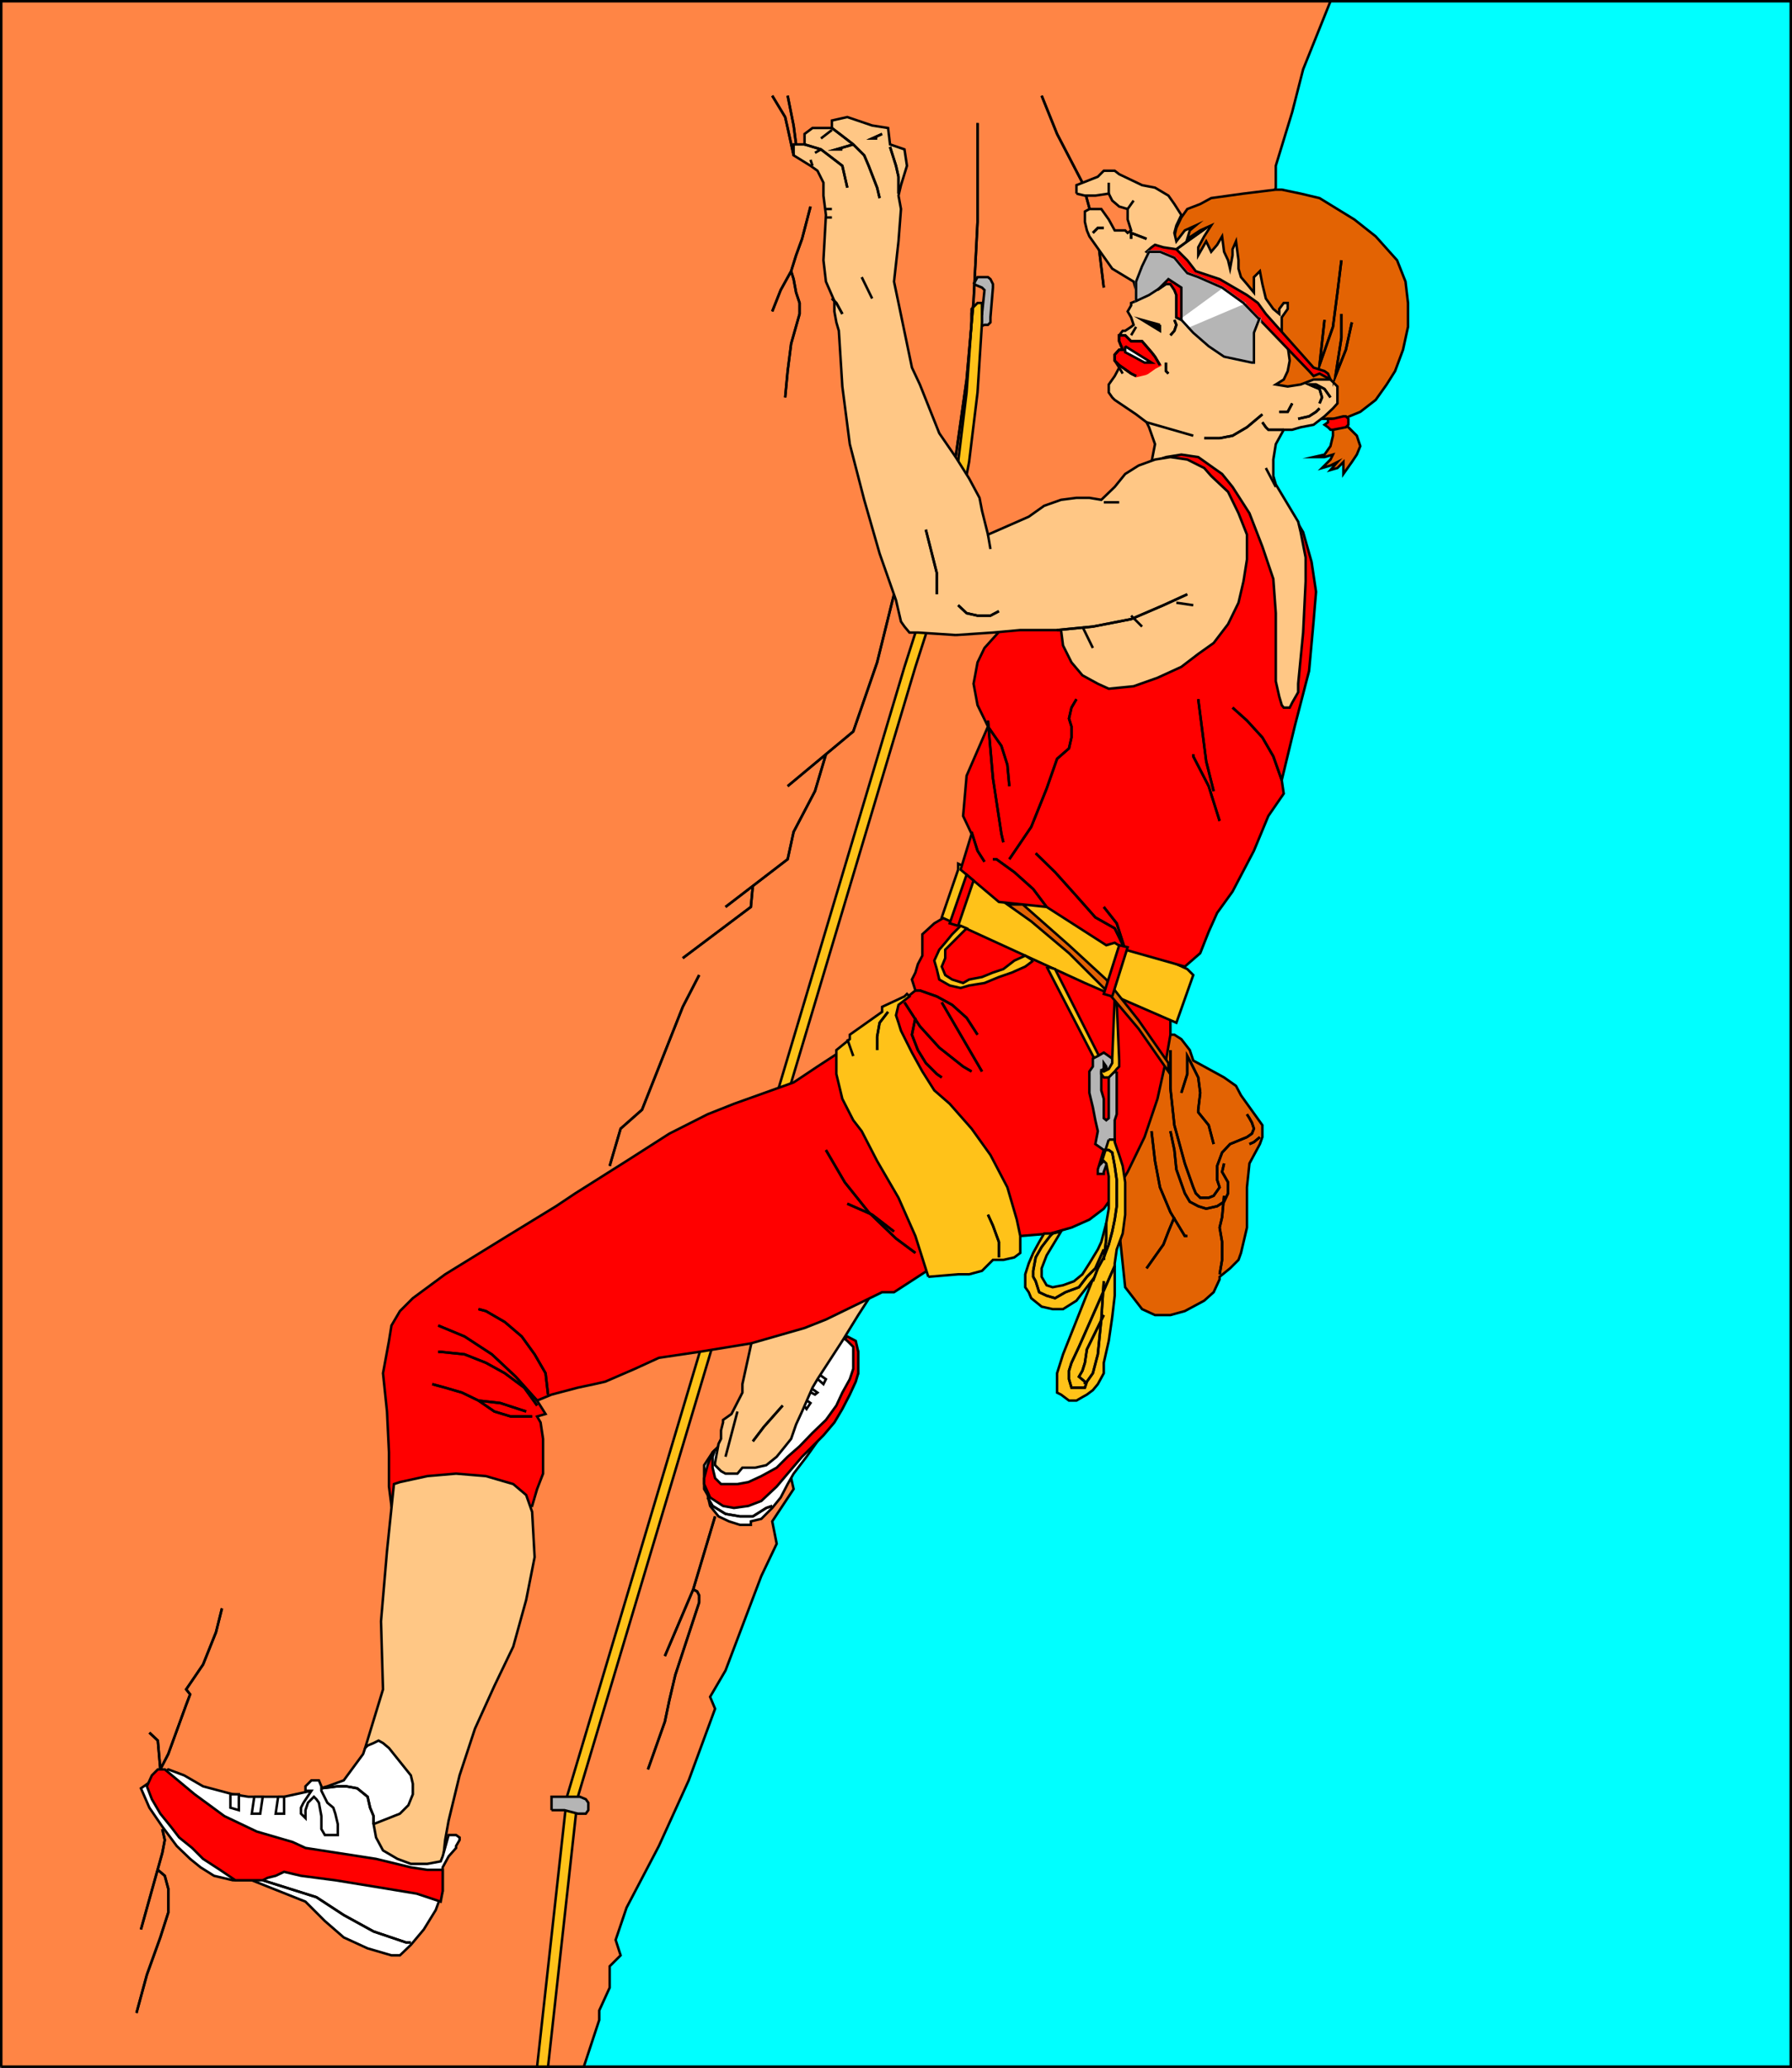 <svg xmlns="http://www.w3.org/2000/svg" width="360.499" height="415.999"><rect width="100%" height="100%" fill="#333333" stroke="none"/><path fill="#0ff" stroke="#000" stroke-miterlimit="10" stroke-width=".499" d="M98.453 415.75h261.796V.25h-161.5L98.454 415.75"/><path fill="#ff8545" stroke="#000" stroke-miterlimit="10" stroke-width=".499" d="M.25 415.75V.25h267.402l-5.5 13.699-2.2 8.601-3.3 10.801v4.399l-98.2 256.5 1.2 5.3-4.3 6.5.897 4.5-3.097 6.5-7.2 19-3.1 5.301 1 2.398-5.302 14.403-6 13.2-6.5 12.397-2.199 6.5 1 3.102-2.2 2.2v4.3l-2.1 4.598v1.902l-3.098 9.398H.25"/><path fill="#b5b5b5" stroke="#000" stroke-miterlimit="10" stroke-width=".499" d="m195.851 57.152 1.7.7.5.5-.5 4.8h-2.098v2.2l1.597.398 1-.399h.7l.5-.5v-1l.5-6v-.7l-.5-1-.5-.401h-2.098l-.8 1.402"/><path fill="#ffc219" stroke="#000" stroke-miterlimit="10" stroke-width=".499" d="M197.55 64.351v.5l-.898 14.098-1.7 14-2.703 14.101-3.796 13.7-4.301 13.402-67.902 227.297-6 54.3h-2.2l6-54.3 67.903-227.297 4.296-13.402 3.903-13.7 2.598-14.101 1.703-14 1-14.098v-2.7l1.199-1.202h.898v3.402"/><path fill="none" stroke="#000" stroke-miterlimit="10" stroke-width=".499" d="m44.652 323.55-1.2 4.801-2.6 6.5-3.4 5 .798 1-.797 2.098-3.602 9.902-1.601 3.098-.5-5.797-1.7-1.602"/><path fill="none" stroke="#000" stroke-miterlimit="10" stroke-width=".499" d="m44.652 323.55-1.2 4.801-2.6 6.5-3.4 5 .798 1-.797 2.098-3.602 9.902-1.601 3.098-.5-5.797-1.7-1.602m2.602 19.399.5 2.203-.5 2.598-4.3 15.402"/><path fill="none" stroke="#000" stroke-miterlimit="10" stroke-width=".499" d="m32.652 367.949.5 2.203-.5 2.598-4.3 15.402m3.398-12 1.402 1.2.7 2.597v4.8l-1.602 5-2.7 7.5-2.097 7.7"/><path fill="none" stroke="#000" stroke-miterlimit="10" stroke-width=".499" d="m31.75 376.152 1.402 1.2.7 2.597v4.8l-1.602 5-2.7 7.5-2.097 7.7m116.398-99.899-4.398 14.7-5.704 13.402"/><path fill="none" stroke="#000" stroke-miterlimit="10" stroke-width=".499" d="m143.851 305.05-4.398 14.7-5.704 13.402m5.704-13.402.796.402.403.797v1.402l-4.8 14.598-1.2 5.101-.902 4.301-3.399 9.598"/><path fill="none" stroke="#000" stroke-miterlimit="10" stroke-width=".499" d="m139.453 319.75.796.402.403.797v1.402l-4.8 14.598-1.2 5.101-.902 4.301-3.399 9.598M160.152 29.05l-.5-3.8-1.2-6"/><path fill="none" stroke="#000" stroke-miterlimit="10" stroke-width=".499" d="m160.152 29.05-.5-3.8-1.2-6m4.598 22.3-1.699 6.5-1.2 3.301-1 3.2-2.1 3.8-1.7 4.3"/><path fill="none" stroke="#000" stroke-miterlimit="10" stroke-width=".499" d="m163.05 41.55-1.699 6.5-1.2 3.301-1 3.2-2.1 3.8-1.7 4.3m3.801-8.101.5 1.602.5 2.7.7 2.097v2.203l-1.7 6-.7 5.5-.5 5.297"/><path fill="none" stroke="#000" stroke-miterlimit="10" stroke-width=".499" d="m159.152 54.55.5 1.602.5 2.7.7 2.097v2.203l-1.7 6-.7 5.5-.5 5.297M209.55 19.25l3.102 7.699 5.098 9.8 3.101 11.301 1.2 9.801"/><path fill="none" stroke="#000" stroke-miterlimit="10" stroke-width=".499" d="m209.55 19.25 3.102 7.699 5.098 9.8 3.101 11.301 1.2 9.801m-42.2 61.699-3.398 13.7-4.801 13.902-13.2 11"/><path fill="none" stroke="#000" stroke-miterlimit="10" stroke-width=".499" d="m179.851 119.55-3.398 13.7-4.801 13.902-13.2 11m7.7-6.402-2.2 7.402-4.3 8.2-1.2 5.5-12.5 9.597"/><path fill="none" stroke="#000" stroke-miterlimit="10" stroke-width=".499" d="m166.152 151.75-2.2 7.402-4.3 8.2-1.2 5.5-12.5 9.597"/><path fill="none" stroke="#000" stroke-miterlimit="10" stroke-width=".499" d="m151.453 178.152-.403 4.297-13.699 10.3"/><path fill="none" stroke="#000" stroke-miterlimit="10" stroke-width=".499" d="m151.453 178.152-.403 4.297-13.699 10.3m3.301 3.403-3.3 6.398-8.2 20.7-4.3 3.8-2.2 7.5"/><path fill="none" stroke="#000" stroke-miterlimit="10" stroke-width=".499" d="m140.652 196.152-3.3 6.398-8.2 20.7-4.3 3.8-2.2 7.5"/><path fill="#fff" stroke="#000" stroke-miterlimit="10" stroke-width=".499" d="m144.55 290.949-1.199 1.203-1.7 2.598v4.8l.7 1.2.5 2.199 1.7 2.101 2.1 1 2.2.7h2.2v-.7l2.1-.5 2.2-2.199 1.7-2.101 1.402-2.7 1.199-2.101 2.598-3.399 3.402-4.8 3.098-4.801 2.902-5.5 1-1.7v-4.3l-1-2.2-1.7-.898-25.402 22.098"/><path fill="none" stroke="#000" stroke-miterlimit="10" stroke-width=".499" d="m142.351 301.25 1 1.699 2.602 1.601 2.898.5h2.602l2.699-1.699 1.2-.402"/><path fill="none" stroke="#000" stroke-miterlimit="10" stroke-width=".499" d="m142.351 301.25 1 1.699 2.602 1.601 2.898.5h2.602l2.699-1.699 1.2-.402"/><path fill="red" stroke="#000" stroke-miterlimit="10" stroke-width=".499" d="m143.851 291.652-.5 1.398v2.2l.5 2.101 1.2 1.2h3.3l2.2-.4 2.6-1.202 3.098-1.7 2.204-2.199 2.398-2.101 2.602-2.7 2.699-2.597 2.098-2.903 1.203-2.597 1.5-2.703.699-2.098v-4.402l-1.2-1.2-.5-.398.5-.5 1.7.898.5 2.2v4.3l-.5 1.7-1.2 2.601-1.5 2.899-1.6 2.703-2.2 2.597-4.3 4.301-2.9 3.399-2.203 2.601-3.097 2.899-2.602 1-2.898.402-2.2-.402-2.6-1.7-1.2-2.699v-1.199l.7-2.602 1-2.597.5-.5"/><path fill="#fff" stroke="#000" stroke-miterlimit="10" stroke-width=".499" d="m162.25 279.652 1.703.898.5-.398-1.403-1-.8.5m1.703-2.703 1.699 1.5.5-1-1.7-1.2-.5.7m-2.601 5.301.898 1.199.801-1.2-1.699-1.199v1.2"/><path fill="#ffc785" stroke="#000" stroke-miterlimit="10" stroke-width=".499" d="m151.453 268.851-2.102 9.598v1.703l-2.2 4.297-1.698 1.203v.5l-.403 1.598v1.699l-.5 1-.699 3.8v.5l1.2 1.2.902.5h2.398l1-1.2h2.602l2.199-.5 2.098-1.699 1.703-2.101 1.199-1.5 1-2.899 1.2-2.601 2.1-4.797 1-1.703 5-7.7 3.2-5.199 3.3-5.101-24.5 9.402"/><path fill="#e36303" stroke="#000" stroke-miterlimit="10" stroke-width=".499" d="m224.25 238.851 2.101 20.098 1.7 2.203 1.699 2.2 2.601 1.198h3.102l2.898-.8 3.899-2.098 1.902-1.703 1.2-2.598v-.5l2.1-1.7 1.7-1.702.5-1.399 1.2-5.101v-8.098l.5-4.8 2.1-3.9.5-1.401v-2.399l-4.3-6-1-1.902-2.402-1.7-6.2-3.398-.699-2.101-1.7-2.2-1.401-.898h-.797l-11.203 30.7"/><path fill="red" stroke="#000" stroke-miterlimit="10" stroke-width=".499" d="M235.453 203.55v4.602l-.903 5.2-1.699 7.698-2.602 7.7-3.398 7-2.602 4.3-2.199 3.102-2.898 2.2-3.602 1.597-4.3 1.203-6 .5-18 6.5-7.399 4.797h-2.398l-11.301 5.5-4.3 1.703-10.802 3.098-10.398 1.699-8.102 1.203-4.8 2.2-6 2.597-2.2.5-3.3.703-5.297 1.398-2.903 1.2 1.7 2.699-1.7.5.7 1.203.5 3.297v7l-1.2 3.101-1 3.399h-28.3l-.5-3.899v-6.898l-.399-8.203-.8-7.7 1.199-6.5.5-3.097 1.703-2.902 2.597-2.598 6.5-4.8 12.5-7.7 9.801-6 3.899-2.602 10.3-6.5 8.602-5.5 7.7-3.898 5.3-2.102 12-4.3 4.8-3.2 4.298-2.8 15.402-12.5-.7-2.2.7-1.398.5-1.703.898-1.7v-4.3l2.403-2.2 2.699-1.597 44.8 19.398"/><path fill="#ffc219" stroke="#000" stroke-miterlimit="10" stroke-width=".499" d="m192.75 174.949-3.297 9.601 28.797 13.2 18.402 8 3.398-9.598-1.199-1.203-46.101-21.2v1.2"/><path fill="red" stroke="#000" stroke-miterlimit="10" stroke-width=".499" d="M231.652 92.949 198.05 130.35l-1.398 2.899-.8 4.3.8 4.301 2.098 4.3-4.297 9.9-.704 8.1 1.704 3.599-2.204 7.199 7.704 6.5 9.597 1 12 7.703 1.7-.5 2.101 1.398 12 3.399 3.102-2.7 1.699-4.3 1.7-3.797 3.1-4.3 4.297-8.2 2.903-7 3.098-4.5-.399-2.703 2.602-10.797 2.898-11.203.899-9.899.5-6-.899-6-1.7-6-1-1.699-14.901-15.6h-12.898l-1.7 3.199"/><path fill="#e36303" stroke="#000" stroke-miterlimit="10" stroke-width=".499" d="M268.152 86.449v1.203l-.5 2.098-1.2 1.699-2.203.5h2.204l1.699-.5-.5 1-1.7 1.703 1.7-.5 1.398-.703-1.398 1.601 1.398-.398 1.2-1.203v2.402l1.703-2.402 1-1.5.699-1.7-.7-2.097-1.702-1.703-1-.5v-1.2l3.402-1.398 3.098-2.402 2.203-3.098 1.699-2.7 1.598-4.3 1-4.601v-4.801l-.5-4.297-1.7-4.3-.898-1-3.402-3.802-4.297-3.398-7-4.3-3.801-.903-3.8-.797h-1.2l-6.5.797-6.5.902-2.2 1.2-2.6 1-1.2 1.699-1 2.101-.402 1.7V84.25h31.902v2.199"/><path fill="#ffc785" stroke="#000" stroke-miterlimit="10" stroke-width=".499" d="m216.55 38.949 1.7.402h2.101l2.7-.402.698 1.402 1.403 1.2 1.7.5v2.1l.698 2.2-.699.5-.5-.5h-2.102l-1.199-2.2-1.5-2.1h-2.398l-.902.5v2.1l.402 1.7.5 1.2 4.598 6.5 4.3 2.6.5 1.7v2.2l-1 .398v.5l-.699 1.203.7 1.2.5 1.5-.5.398-1.2.8h-.5l-.7.899v1.203l.7 1.7h-.7l-.902 1v1.198l.903 1.399-.902 1.703-1.2 1.7v1.597l.7 1 .5.5 4.3 2.902 2.102 1.598.5 1 1.2 3.402-.7 3.598 2.898-1 3.102-.5 3.398.5 3.102 2.203 1.7 1.2 2.1 2.597 3.4 5.3 2.6 6.7 2.2 6.5.5 6.902v13.7l.7 3.1.5 1.7.398.5h1.203l.5-1 1.199-2.102v-1.699l1-10.3.5-10.301v-4.797l-1-5.102-.5-2.101-4.5-7.5-.5-1.7v-3.3l.5-3.098 1.598-2.902h1.703l1.699-.5 2.598-.5 2.203-1.7 1.699-1.597.898-1V77.75l-1.398-1.399h-3.402l-2.598 1-2.602.399-2.398-.399 1.598-1 .8-1.7.403-2.1-.403-2.9-1.199-2.702V63.85l1.2-1.7v-1.2h-.801l-.899 1.203v1l-1.2-1-1.5-2.102-.698-2.898-.5-2.602-1.203 1.2v3.101l-1.399-1.7-1.2-1.401-.5-1.7v-1.699l-.5-3.8-.698 1.6v1.2l-.5 2.7-.403-1.7-.8-1.7-.399-3.1-1 1.699-1.2 1.402-1-2.102-1.6 2.801V49.75l1.199-2.2 1.402-2.199-2.2 1-2.6 1.7.5-1.7 1.198-1-2.199 1-1.7 2.2-.401-1.7.402-1.5 1-2.101-1.402-2.2-1.2-1.699-2.699-1.601-2.601-.5-4.598-2.2-.902-.699h-2.2l-1.199 1.2-4.3 1.699v1.699"/><path fill="red" stroke="#000" stroke-miterlimit="10" stroke-width=".499" d="M268.152 84.25h-1v.699l-.7.5.7.5.5.5h.5l2.598-.5.5-.5v-1.2l-.5-.5h-.5l-2.098.5"/><path fill="#ffc785" stroke="#000" stroke-miterlimit="10" stroke-width=".499" d="m192.25 127.75 7.5-.5 5.5-.5h8.203l.398 3.101 1.7 3.398 2.199 2.602 3.101 1.7 2.2 1 5-.5 4.8-1.7 4.8-2.2 3.4-2.6 3.1-2.2 2.9-3.8 2.1-4.302 1-4.3.7-4.399v-5l-1.7-4.3-2.1-4.301-3.4-3.2-1.401-1.597-3.399-1.703-3.398-.5-3.102.5-3.3 1.203-2.7 1.7-2.101 2.597-2.7 2.601-2.398-.398h-2.602l-3.097.398-3.403 1.2-3.097 2.199-8.203 3.601-1.2-4.8-.5-2.598-2.097-3.902-2.703-4.301-3.297-4.797-3.903-9.8-1.597-3.403-2.703-13-.899-4.297.899-8.102.5-6.5-.5-2.699.5-2.101 1.203-3.899-.5-3.3-2.903-1-.398-3.301-3.2-.5-5-1.7-3.1.7v1.5h-3.9l-1.6 1.199v2.101h-2.2v2.2l3.398 2.101 1.403 1 1.199 2.399v2.601l.5 3.899-.5 9.101.5 4.3 1.7 3.9v2.1l.398 2.2.5 1.7.703 11.199 1.5 11.601 2.898 11.2 3.102 10.8 3.297 9.398 1 4.301.703 1 1 1.2h1.699l7.598.5"/><path fill="none" stroke="#000" stroke-miterlimit="10" stroke-width=".499" d="m242.652 45.851-3.8 2.7-2.2 1.6"/><path fill="none" stroke="#000" stroke-miterlimit="10" stroke-width=".499" d="m242.652 45.851-3.8 2.7-2.2 1.6m-37.902 94.798 1 11.601 1.703 11.2.398 1.699"/><path fill="none" stroke="#000" stroke-miterlimit="10" stroke-width=".499" d="m198.75 144.949 1 11.601 1.703 11.2.398 1.699"/><path fill="none" stroke="#000" stroke-miterlimit="10" stroke-width=".499" d="m203.05 158.152-.398-4.3-1.2-3.802-2.703-3.898"/><path fill="none" stroke="#000" stroke-miterlimit="10" stroke-width=".499" d="m203.05 158.152-.398-4.3-1.2-3.802-2.703-3.898m-3.296 21.199 1.199 3.8 1.398 2.2"/><path fill="none" stroke="#000" stroke-miterlimit="10" stroke-width=".499" d="m195.453 167.351 1.199 3.8 1.398 2.2m12.5 9.098-2.699-3.598-3.8-3.402-3.598-2.598h-.704"/><path fill="none" stroke="#000" stroke-miterlimit="10" stroke-width=".499" d="m210.55 182.449-2.699-3.598-3.8-3.402-3.598-2.598h-.704m58.102-15.902-1.7-4.797-2.198-3.8-3.102-3.403-2.898-2.598"/><path fill="none" stroke="#000" stroke-miterlimit="10" stroke-width=".499" d="m257.851 156.949-1.7-4.797-2.198-3.8-3.102-3.403-2.898-2.598m-6.903-1.699 1.602 12.5 1.5 6"/><path fill="none" stroke="#000" stroke-miterlimit="10" stroke-width=".499" d="m241.05 140.652 1.602 12.5 1.5 6m1.199 6-2.2-7-3.1-6v-.402"/><path fill="none" stroke="#000" stroke-miterlimit="10" stroke-width=".499" d="m245.351 165.152-2.2-7-3.1-6v-.402m-84.7-132.5 2.602 4.3.5 2.2 1.199 5.5"/><path fill="none" stroke="#000" stroke-miterlimit="10" stroke-width=".499" d="m155.351 19.25 2.602 4.3.5 2.2 1.199 5.5m53 95.5 7.2-.7 7.698-1.5 6.5-2.8 4.801-2.2"/><path fill="none" stroke="#000" stroke-miterlimit="10" stroke-width=".499" d="m212.652 126.75 7.2-.7 7.698-1.5 6.5-2.8 4.801-2.2m-2.199 1.7 3.398.5m-3.398-.5 3.398.5m-22.3 4.3 2.101 4.301m-2.101-4.301 2.101 4.301m7.699-6.5 2.2 2.2m-2.2-2.2 2.2 2.2m-31-18.501.5 2.899m-.5-2.899.5 2.899m22.8-9.399h3.102m-3.102 0h3.102m-32.402 20.7 1.703 1.601 2.199.5h2.598l1.703-.902"/><path fill="none" stroke="#000" stroke-miterlimit="10" stroke-width=".499" d="m192.75 121.75 1.703 1.601 2.199.5h2.598l1.703-.902m-12.5-3.399v-4.3l-2.204-8.7"/><path fill="none" stroke="#000" stroke-miterlimit="10" stroke-width=".499" d="M188.453 119.55v-4.3l-2.204-8.7m-18.898-46.5.898.899 1.204 2.203"/><path fill="none" stroke="#000" stroke-miterlimit="10" stroke-width=".499" d="m167.351 60.05.898.899 1.204 2.203m3.898-7.402 2.102 4.3m-2.102-4.3 2.102 4.3m-9.301-16.3h1.2m-1.2 0h1.2m-1.2-1.7h1.2m-1.2 0h1.2m11.698-12.5 1.2 3.801.5 2.2v3.398"/><path fill="none" stroke="#000" stroke-miterlimit="10" stroke-width=".499" d="m179.05 29.55 1.2 3.801.5 2.2v3.398M167.351 25.75l2.102 1.601 2.199 1.7 2.2 2.199.897 2.101 1.704 4.399.5 2.101"/><path fill="none" stroke="#000" stroke-miterlimit="10" stroke-width=".499" d="m167.351 25.75 2.102 1.601 2.199 1.7 2.2 2.199.897 2.101 1.704 4.399.5 2.101M161.851 29.05l3.3 1 4.302 3.301 1 4.399"/><path fill="none" stroke="#000" stroke-miterlimit="10" stroke-width=".499" d="m161.851 29.05 3.3 1 4.302 3.301 1 4.399m7-10.801-2 .902h1"/><path fill="none" stroke="#000" stroke-miterlimit="10" stroke-width=".499" d="m177.453 26.949-2 .902h1m-4.801 1.199-3.402 1h1.203"/><path fill="none" stroke="#000" stroke-miterlimit="10" stroke-width=".499" d="m171.652 29.05-3.402 1h1.203m-2.102-3.898-2.2 1.7m2.2-1.7-2.2 1.7m.001 2.198-1.2.7m1.2-.7-1.2.7m-.499 2.601-.403-1.2m.403 1.2-.403-1.2m72.403 35.298.796-.899.403-1.199-.402-1"/><path fill="none" stroke="#000" stroke-miterlimit="10" stroke-width=".499" d="m235.453 67.449.796-.899.403-1.199-.402-1"/><path d="M233.351 65.351v1.2l-3.602-2.2zm0 0"/><path fill="none" stroke="#000" stroke-miterlimit="10" stroke-width=".499" d="M233.351 65.351v1.2l-3.602-2.2 3.602 1m-4.801.399-1 1.699m1-1.699-1 1.699m7 5.5v1.703l.5.5"/><path fill="none" stroke="#000" stroke-miterlimit="10" stroke-width=".499" d="M234.55 72.949v1.703l.5.5m-4.398 9.797 9.398 2.703m-9.398-2.703 9.398 2.703m19.903-6.5-.903 1.7h-1.699"/><path fill="none" stroke="#000" stroke-miterlimit="10" stroke-width=".499" d="m259.953 81.152-.903 1.7h-1.699m3.801 1.398 2.2-.5 1.398-.899.703-.7"/><path fill="none" stroke="#000" stroke-miterlimit="10" stroke-width=".499" d="m261.152 84.25 2.2-.5 1.398-.899.703-.7m-8.801 15.798-2-3.797m2 3.797-2-3.797m-24-46.102-3.102-1.199v1.2"/><path fill="none" stroke="#000" stroke-miterlimit="10" stroke-width=".499" d="m230.652 48.05-3.102-1.199v1.2m-4.5-9.102v-2.2m0 2.2v-2.2m3.801 5.301 1.2-1.699m-1.2 1.699 1.2-1.699m-8.2 6.5 1-1h1.2"/><path fill="none" stroke="#000" stroke-miterlimit="10" stroke-width=".499" d="m219.851 46.851 1-1h1.2m36.199 40.598h-3.098l-.5-.5-.7-1"/><path fill="none" stroke="#000" stroke-miterlimit="10" stroke-width=".499" d="M258.25 86.449h-3.098l-.5-.5-.7-1m11.501-3.797.5-1.203-.5-1.7-1.203-.5-.899-.398h1.399l1.703.899 1.199 1.699"/><path fill="none" stroke="#000" stroke-miterlimit="10" stroke-width=".499" d="m265.453 81.152.5-1.203-.5-1.7-1.203-.5-.899-.398h1.399l1.703.899 1.199 1.699m-1.199-15.598-1 9.098 2.699-7.7.898-6.898.801-6.5"/><path fill="none" stroke="#000" stroke-miterlimit="10" stroke-width=".499" d="m266.453 64.351-1 9.098 2.699-7.7.898-6.898.801-6.5m0 10.801v4.797l-1.2 7.703 2.098-5.3 1.204-5.5"/><path fill="none" stroke="#000" stroke-miterlimit="10" stroke-width=".499" d="M269.851 63.152v4.797l-1.2 7.703 2.098-5.3 1.204-5.5m-18 18.499-3.102 2.598-2.898 1.703-2.602.5h-3.102"/><path fill="none" stroke="#000" stroke-miterlimit="10" stroke-width=".499" d="m253.953 83.351-3.102 2.598-2.898 1.703-2.602.5h-3.102"/><path fill="red" stroke="#000" stroke-miterlimit="10" stroke-width=".499" d="m253.453 64.351 9.898 10.3.899 1 1.203-.5 2.199 1.2-.5-1.2-.7-.5-2.202-.702-9.598-10.797-1.602-2.203-2.199-1.598-5.5-3.2-4.8-1.6-1.7-2.2-2.2-2.2-2.6-.401-1.7-.5-.7.5-1 .902 22.802 13.7"/><path fill="none" stroke="#000" stroke-miterlimit="10" stroke-width=".499" d="m222.05 182.449 2.602 3.3 1.7 5.301-2.103-4.3-3.898-2.2-3.8-4.3-4.302-4.801-3.898-3.797"/><path fill="none" stroke="#000" stroke-miterlimit="10" stroke-width=".499" d="m222.05 182.449 2.602 3.3 1.7 5.301-2.103-4.3-3.898-2.2-3.8-4.3-4.302-4.801-3.898-3.797m-5.301 1.199 4.403-6.5 3.097-7.7 2.102-6 2.398-2.1.5-2.2v-2.2l-.5-1.6.5-2.2 1-1.7"/><path fill="none" stroke="#000" stroke-miterlimit="10" stroke-width=".499" d="m203.05 172.851 4.403-6.5 3.097-7.7 2.102-6 2.398-2.1.5-2.2v-2.2l-.5-1.6.5-2.2 1-1.7"/><path fill="#ffc785" stroke="#000" stroke-miterlimit="10" stroke-width=".499" d="m88.652 378.75.898-8.598.7-3.902 2.203-9.098 3.097-9.402 3.903-8.598 3.796-7.902 2.602-9.399 1.7-8.601-.5-9.098-1.2-3.402-2.601-2.2-5.5-1.601-6-.5-5.797.5-5.5 1.203-1.203.398-1.399 13.5-1.2 14.102.4 13.7-3.598 11.8v21.797l15.199 5.3"/><path fill="#ffc219" stroke="#000" stroke-miterlimit="10" stroke-width=".499" d="m186.75 256.851-2.598-8.2-3.402-7.702-4.297-7.399-3.102-6-1.7-2.199-2.198-4.3-1.203-5v-4.801l2.703-2.2v-.898l6.5-4.602v-1l4.5-2.101.5-.5.5.5-2.203 1.703-.5 2.098.5 1.5.5 1.601 2.203 4.399 2.097 3.8 2.403 3.801 3.097 2.7 4.403 5 3.797 5.3 3.402 6.5 1.898 6.5.7 3.3v3.4l-1.2.898-2.199.5h-2.101l-2.2 2.203-2.597.7h-2.203l-6 .5"/><path fill="none" stroke="#000" stroke-miterlimit="10" stroke-width=".499" d="m110.25 280.55-.5-4.3-2.2-3.801-2.597-3.598-3.403-2.902-3.8-2.2-1.5-.398"/><path fill="none" stroke="#000" stroke-miterlimit="10" stroke-width=".499" d="m110.25 280.55-.5-4.3-2.2-3.801-2.597-3.598-3.403-2.902-3.8-2.2-1.5-.398m11.8 18.399-4.3-4.801-4.797-4.5-5.5-3.598-5.301-2.2"/><path fill="none" stroke="#000" stroke-miterlimit="10" stroke-width=".499" d="m108.05 281.75-4.3-4.801-4.797-4.5-5.5-3.598-5.301-2.2"/><path fill="none" stroke="#000" stroke-miterlimit="10" stroke-width=".499" d="m108.05 282.75-2.597-3.598-3.903-2.902-3.8-2.098-4.297-1.703-4.801-.5h-.5"/><path fill="none" stroke="#000" stroke-miterlimit="10" stroke-width=".499" d="m108.05 282.75-2.597-3.598-3.903-2.902-3.8-2.098-4.297-1.703-4.801-.5h-.5m8.098 9.801-3.297-1.598-3.403-1-2.597-.703"/><path fill="none" stroke="#000" stroke-miterlimit="10" stroke-width=".499" d="m96.25 281.75-3.297-1.598-3.403-1-2.597-.703m9.297 3.301 3.203 2.199 3.297 1h4.3"/><path fill="none" stroke="#000" stroke-miterlimit="10" stroke-width=".499" d="m96.25 281.75 3.203 2.199 3.297 1h4.3m-1.199-1-5.2-1.7-4.401-.5"/><path fill="none" stroke="#000" stroke-miterlimit="10" stroke-width=".499" d="m105.851 283.949-5.2-1.7-4.401-.5m100.402-73.597-2.2-3.402-2.902-2.598-3.097-1.703-3.403-1.2h-.898"/><path fill="none" stroke="#000" stroke-miterlimit="10" stroke-width=".499" d="m196.652 208.152-2.2-3.402-2.902-2.598-3.097-1.703-3.403-1.2h-.898"/><path fill="none" stroke="#000" stroke-miterlimit="10" stroke-width=".499" d="m197.55 215.55-6-10.3-2.097-3.598"/><path fill="none" stroke="#000" stroke-miterlimit="10" stroke-width=".499" d="m197.55 215.55-6-10.3-2.097-3.598m-7.5 0 3.097 4.797 3.903 4.3 4.796 3.801 1.704 1"/><path fill="none" stroke="#000" stroke-miterlimit="10" stroke-width=".499" d="m181.953 201.652 3.097 4.797 3.903 4.3 4.796 3.801 1.704 1"/><path fill="none" stroke="#000" stroke-miterlimit="10" stroke-width=".499" d="m184.152 204.75-.7 3.402 1.2 3.098 1.598 2.601 2.203 2.2 1 .699"/><path fill="none" stroke="#000" stroke-miterlimit="10" stroke-width=".499" d="m184.152 204.75-.7 3.402 1.2 3.098 1.598 2.601 2.203 2.2 1 .699m-10.801-13.2-1.7 2.2-.5 2.8v2.7"/><path fill="none" stroke="#000" stroke-miterlimit="10" stroke-width=".499" d="m178.652 203.55-1.7 2.2-.5 2.8v2.7m24.501 41.699v-3.098l-1.204-3.3-1-2.2"/><path fill="none" stroke="#000" stroke-miterlimit="10" stroke-width=".499" d="M200.953 252.949v-3.098l-1.204-3.3-1-2.2m-28.296-35.301 1.199 3.399m-1.199-3.399 1.199 3.399m-5.5 18.902 3.8 6.5 4.797 6 5.5 5.3 3.903 2.9"/><path fill="none" stroke="#000" stroke-miterlimit="10" stroke-width=".499" d="m166.152 231.351 3.8 6.5 4.797 6 5.5 5.3 3.903 2.9m47.5-24.501.7 6 1 5.301 2.1 5 2.9 4.8h.5"/><path fill="none" stroke="#000" stroke-miterlimit="10" stroke-width=".499" d="m231.652 227.55.7 6 1 5.301 2.1 5 2.9 4.8h.5"/><path fill="none" stroke="#000" stroke-miterlimit="10" stroke-width=".499" d="m230.652 255.152 3.398-4.8 1-2.603 1.2-2.898"/><path fill="none" stroke="#000" stroke-miterlimit="10" stroke-width=".499" d="m230.652 255.152 3.398-4.8 1-2.603 1.2-2.898m17.203-16.101-1.204 1-.898.402"/><path fill="none" stroke="#000" stroke-miterlimit="10" stroke-width=".499" d="m253.453 228.75-1.204 1-.898.402m-6 26.199.5-2.902v-3.598l-.5-2.902.5-2.098.398-4.3"/><path fill="none" stroke="#000" stroke-miterlimit="10" stroke-width=".499" d="m245.351 256.351.5-2.902v-3.598l-.5-2.902.5-2.098.398-4.3"/><path fill="none" stroke="#000" stroke-miterlimit="10" stroke-width=".499" d="m246.25 234.05-.399 1.7 1.2 2.101v2.2l-.801 1.698-1.399.903-2.2.5-1.6-.5-1.7-.902-1-1.7-1.7-4.8-.401-3.899-.797-3.8"/><path fill="none" stroke="#000" stroke-miterlimit="10" stroke-width=".499" d="m246.25 234.05-.399 1.7 1.2 2.101v2.2l-.801 1.698-1.399.903-2.2.5-1.6-.5-1.7-.902-1-1.7-1.7-4.8-.401-3.899-.797-3.8"/><path fill="none" stroke="#000" stroke-miterlimit="10" stroke-width=".499" d="m250.851 224.152.5.797.5.902.398 1.2-.398 1-1 .698-3.398 1.403-1.602 1.7-1 2.698v2.801l.5 1.5-1.2 1.7-1 .398h-1.698l-.903-.899-.5-1.199-1.699-4.8-2.102-7.7-.796-7.402v-7.7"/><path fill="none" stroke="#000" stroke-miterlimit="10" stroke-width=".499" d="m250.851 224.152.5.797.5.902.398 1.2-.398 1-1 .698-3.398 1.403-1.602 1.7-1 2.698v2.801l.5 1.5-1.2 1.7-1 .398h-1.698l-.903-.899-.5-1.199-1.699-4.8-2.102-7.7-.796-7.402v-7.7"/><path fill="#fff" stroke="#000" stroke-miterlimit="10" stroke-width=".499" d="m73.453 351.652.5-.5 1.199-.5 1-.5.898.5 1.2 1 4.402 5.5.398 1.7v2.097l-.898 2.203-1.7 1.7-5.3 2.097.5 2.703 1.398 2.598 2.903 1.699 2.699 1h3.3l2.7-.5.398-1 1.2-4.297h1.5l.703.5v.5l-.703 1.2v.398l-1.5 1.699-1.2 2.203v4.797l-1.398 3.8-2.402 3.903-2.598 3.098-2.2 2.101H78.75l-4.797-1.402-4.801-2.2-3.8-3.3-3.9-3.899-10.8-4.3h-3.8l-3.802-.899-2.699-1.7-2.101-1.702-2.7-2.598-2.898-3.902-2.602-3.797-1.699-3.902 5.5-3.801 3.2 1.203 3.8 2.2 6 1.597 3.102.5h7.199l5.5-1.2 3.2-.898 3.3-1.2 3.898-5.3.403-1.2"/><path fill="red" stroke="#000" stroke-miterlimit="10" stroke-width=".499" d="m67.453 378.25 10.398 1.699 6 1 4.8 1.601.4-2.101v-4.297h-3.098l-3.301-.5-7-1.703-14.2-2.2-2.6-1.199-7.2-2.101-6.5-3.098-6-4.402-6-5H31.75l-1.2 1.203-1 2.2 1 2.597 1.7 2.902 2.101 2.598 1.7 2.203 2.6 2.098 2.2 2.199 3.399 2.203 3.101 2.098h5.5l1-.5 1.602-.399 1.699-.8 3.398.8 6.903.899"/><path fill="none" stroke="#000" stroke-miterlimit="10" stroke-width=".499" d="M75.152 366.949v-1.598l-.7-1.7-.5-2.202-2.1-1.7-2.2-.398h-1.7l-3.3.398"/><path fill="none" stroke="#000" stroke-miterlimit="10" stroke-width=".499" d="M75.152 366.949v-1.598l-.7-1.7-.5-2.202-2.1-1.7-2.2-.398h-1.7l-3.3.398m18 31.001h-1l-6.5-2.2-6-3.3-5.5-3.598-10.8-3.402"/><path fill="none" stroke="#000" stroke-miterlimit="10" stroke-width=".499" d="M82.652 390.75h-1l-6.5-2.2-6-3.3-5.5-3.598-10.8-3.402"/><path fill="#fff" stroke="#000" stroke-miterlimit="10" stroke-width=".499" d="M46.351 360.949v2.703l1.7.5v-3.203h-1.7m4.801.5-.5 3.402h1.7l.5-3.402h-1.7m4.801 0-.5 3.402h1.699v-3.402h-1.2m5.098 1.203-.5 1v1.2l.903.898v-1.598l.5-1.5.699-.703.5-.5.5.5.5.703.5 2.7v2.597l.7 1.203h2.6v-2.203l-.5-2.098-.402-1.2-1.199-1-1.2-2.402v-.898l-.5-1.2h-1.5l-1.198 1.2v.899h1.199l-1.602 2.402"/><path fill="none" stroke="#000" stroke-miterlimit="10" stroke-width=".499" d="m157.453 282.75-3.801 4.3-2.2 2.899"/><path fill="none" stroke="#000" stroke-miterlimit="10" stroke-width=".499" d="m157.453 282.75-3.801 4.3-2.2 2.899m-3.101-6-2.398 9.101m2.398-9.101-2.398 9.101m33.898-45.3-4.398-3.399-5-2.2"/><path fill="none" stroke="#000" stroke-miterlimit="10" stroke-width=".499" d="m179.851 247.75-4.398-3.399-5-2.2"/><path fill="#ffc219" stroke="#000" stroke-miterlimit="10" stroke-width=".499" d="m207.851 193.25-1.602 1.199-2.699 1.203-2.597.898-2.903 1.2-3.097.5-1.704.5-2.199-.5-2.097-1.2-.5-2.101-.5-1.7 1-2.199 1.199-1.398 1.398-1.703 1.7-1.7 1.203.5-1.704 1.7-1.699 1.703-.898.898v1.7l-.7 1.699.7 1.703 1.398.898 2.2.7 1.203-.7 2.597-.5 2.2-.898 2.101-.703 2.2-1.7 2.198-1 1.602 1m2.699 1.2 9.801 18.902h1.2l-9.302-18.402-1.699-.5"/><path fill="#b5b5b5" stroke="#000" stroke-miterlimit="10" stroke-width=".499" d="M224.652 215.55v8.602l-.402 1.2v4.397l-2.2 6v.403h-1.199v-.902l1.2-3.899-1.7-1.2.5-2.6-.5-2.2-.5-2.602-.7-2.898v-4.3l.7-1v-1.602l1-.5 1.2-.7 1 .7.698.5.5.902v1.2h-1.699v-.5l-.5-.7v1.2l-.5.5v3.8l.5 1.7v3.898l.5.402.5-.402v-8.899l1.602-.5"/><path fill="#ffc219" stroke="#000" stroke-miterlimit="10" stroke-width=".499" d="m221.55 215.05.5.5 1-.5.7-1.199v-.902l.5-12.5.402 1.203.5 11.7v1.198l-.5.5-.402.5-1.2 1.2h-1l-.5-.7v-1"/><path fill="#e36303" stroke="#000" stroke-miterlimit="10" stroke-width=".499" d="m205.75 181.949 9.3 8.203 7.5 6.898 6.5 8.2 6 8.601v1.7l-6-8.602-6.5-7.7-7.5-7.5-7.597-6.398-4.801-3.402h3.098"/><path fill="none" stroke="#000" stroke-miterlimit="10" stroke-width=".499" d="m237.652 219.851 1.2-3.8v-3.602l.5.902 1.698 3.398.403 3.102-.403 3.398v.5l2.102 2.602 1 3.8"/><path fill="none" stroke="#000" stroke-miterlimit="10" stroke-width=".499" d="m237.652 219.851 1.2-3.8v-3.602l.5.902 1.698 3.398.403 3.102-.403 3.398v.5l2.102 2.602 1 3.8"/><path fill="#ffc219" stroke="#000" stroke-miterlimit="10" stroke-width=".499" d="M223.05 229.25h1.2v.5l.902 2.601.7 2.2.5 3.3v6.5l-.5 3.8-1.2 3.2-.402 2.8v6.5l-.5 4.298-.7 4.8-1 4.403v2.097l-1.199 2.2-1 1.203-1.2.898-.902.5-1.199.7h-1.5l-1.597-1.2-.801-.398v-3.902l1.2-3.801 6-15.098-1.603 2.098-1.699 2.203-2.699 1.7h-2.102l-2.199-.5-2.097-1.7-.5-1.203-.704-1v-2.598l.704-2.2.898-2.1 1.2-2.2 1-1.7h1.698l1.704-.401-2.903 4.8-1 2.602v1.7l1 1.698 1.2.399 2.101-.399 2.2-.8 1.698-1.399 1.403-2.2 1.7-2.8.698-1.5 1-3.8.5-2.9v-6.5l-.5-2.6-.5-.5-.5.5 1.5-4.801"/><path fill="none" stroke="#000" stroke-miterlimit="10" stroke-width=".499" d="m222.05 251.351-1.699 3.8-1.7 1.7-1.6 2.098-2.7 1-2.102 1.203-1.699-.5-1.5-.703-.699-2.2-.5-.898v-1.2l.5-2.702 1.2-2.098 1.698-2.2.5-.5"/><path fill="none" stroke="#000" stroke-miterlimit="10" stroke-width=".499" d="m222.05 251.351-1.699 3.8-1.7 1.7-1.6 2.098-2.7 1-2.102 1.203-1.699-.5-1.5-.703-.699-2.2-.5-.898v-1.2l.5-2.702 1.2-2.098 1.698-2.2.5-.5m10.801-2.101v3.102l-.5 4.297"/><path fill="none" stroke="#000" stroke-miterlimit="10" stroke-width=".499" d="M222.55 246.05v3.102l-.5 4.297m0 4.301-.5 7.699-.699 7-1 3.8-1.2 1.7-.402 1.203h-2.699l-.5-1.703v-1.7l.5-1.597 1.5-3.203 7.2-16.297"/><path fill="none" stroke="#000" stroke-miterlimit="10" stroke-width=".499" d="m222.05 257.75-.5 7.699-.699 7-1 3.8-1.2 1.7-.402 1.203h-2.699l-.5-1.703v-1.7l.5-1.597 1.5-3.203 7.2-16.297"/><path fill="none" stroke="#000" stroke-miterlimit="10" stroke-width=".499" d="M218.25 278.449v-.5l-1.2-1 .7-1.2.5-1.597.402-2.703 3.398-6.899"/><path fill="none" stroke="#000" stroke-miterlimit="10" stroke-width=".499" d="M218.25 278.449v-.5l-1.2-1 .7-1.2.5-1.597.402-2.703 3.398-6.899m-2.199-6.8 1-2.598 1.2-2.203 1-2.598.698-2.601.5-2.399.403-2.7v-5.3l-.402-2.8-.5-2.7-.7-.5h-1"/><path fill="none" stroke="#000" stroke-miterlimit="10" stroke-width=".499" d="m219.851 257.75 1-2.598 1.2-2.203 1-2.598.698-2.601.5-2.399.403-2.7v-5.3l-.402-2.8-.5-2.7-.7-.5h-1"/><path fill="#b5b5b5" stroke="#b5b5b5" stroke-miterlimit="10" stroke-width=".499" d="m253.453 63.851-1.204 3.098v6h-.398l-5.602-1.2-3.097-2.097-3.102-2.703-2.398-2.598-1-.5v-4.5l-.402-1-.797-1.2h-.903l-3.398 2.2-2.602 1.2v-3.9l1.2-3.1 1.402-2.9h2.2l2.897 1.2 1.403 1.7 1.2 1.398 2.198.8 4.801 2.102 4.3 3.098 3.302 3.402v-.5"/><path fill="#fff" stroke="#fff" stroke-miterlimit="10" stroke-width=".499" d="m238.851 65.75-1.2-1.399 8.2-6 4.3 2.598-11.3 4.8"/><path fill="none" stroke="#fff" stroke-miterlimit="10" stroke-width=".499" d="m253.453 63.851-1.204 3.098v6h-.398l-5.602-1.2-3.097-2.097-3.102-2.703-2.398-2.598-1-.5v-4.5l-.402-1-.797-1.2h-.903l-3.398 2.2-2.602 1.2v-3.9l1.2-3.1 1.402-2.9h2.2l2.897 1.2 1.403 1.7 1.2 1.398 2.198.8 4.801 2.102 4.3 3.098 3.302 3.402"/><path fill="none" stroke="#000" stroke-miterlimit="10" stroke-width=".499" d="m253.453 63.851-1.204 3.098v6h-.398l-5.602-1.2-3.097-2.097-3.102-2.703-2.398-2.598-1-.5v-4.5l-.402-1-.797-1.2h-.903l-3.398 2.2-2.602 1.2v-3.9l1.2-3.1 1.402-2.9h2.2l2.897 1.2 1.403 1.7 1.2 1.398 2.198.8 4.801 2.102 4.3 3.098 3.302 3.402"/><path fill="red" stroke="#000" stroke-miterlimit="10" stroke-width=".499" d="M234.55 57.152h.903l.796 1.2.403 1v4.5l1 .5v-6.5l-2.602-1.7-2.199 2.2 1.7-1.2"/><path fill="none" stroke="#000" stroke-miterlimit="10" stroke-width=".499" d="m225.152 73.949.7 1.203m-.7-1.203.7 1.203"/><path fill="red" stroke="red" stroke-miterlimit="10" stroke-width=".499" d="m230.652 75.152 1.7-1.203 1-.5-1-1.7-.7-.898-1.902-2.2h-2.2l-1.199-1.202h-1.2v1.203l.7 1.7h-.7l-.902 1v1.198l.903.899 2.398 1.703 1 .5 2.102-.5"/><path fill="#fff" stroke="#000" stroke-miterlimit="10" stroke-width=".499" d="m226.351 69.652 5.3 3.297h-1.402l-2.199-1.2-1.699-.898v-1.2"/><path fill="none" stroke="#000" stroke-miterlimit="10" stroke-width=".499" d="m233.351 73.449-1-1.7-.7-.898-1.902-2.2h-2.199l-1.199-1.202h-1.2v1.203l.7 1.7h-.7l-.902 1v1.198l.903.899 2.398 1.703 1 .5"/><path fill="none" stroke="#000" stroke-miterlimit="10" stroke-width=".499" d="m233.351 73.449-1-1.7-.7-.898-1.902-2.2h-2.199l-1.199-1.202h-1.2v1.203l.7 1.7h-.7l-.902 1v1.198l.903.899 2.398 1.703 1 .5m-36.3 16.297 2.203-15.598 1.398-15.8.8-15.9V24.75"/><path fill="none" stroke="#000" stroke-miterlimit="10" stroke-width=".499" d="m192.25 91.949 2.203-15.598 1.398-15.8.8-15.9V24.75"/><path fill="#b5b5b5" stroke="#000" stroke-miterlimit="10" stroke-width=".499" d="M110.953 364.152h2.597l2.7.7h1.601l.5-.7v-1.5l-.5-.703-1.2-.5h-5.698v2.703"/><path fill="red" stroke="#000" stroke-miterlimit="10" stroke-width=".499" d="m192.75 186.25 3.101-9.098-1.398-1.203-3.403 9.8 1.7.5m31 14.2 3.101-9.899-1.7-.398-3.1 9.797 1.699.5"/></svg>
